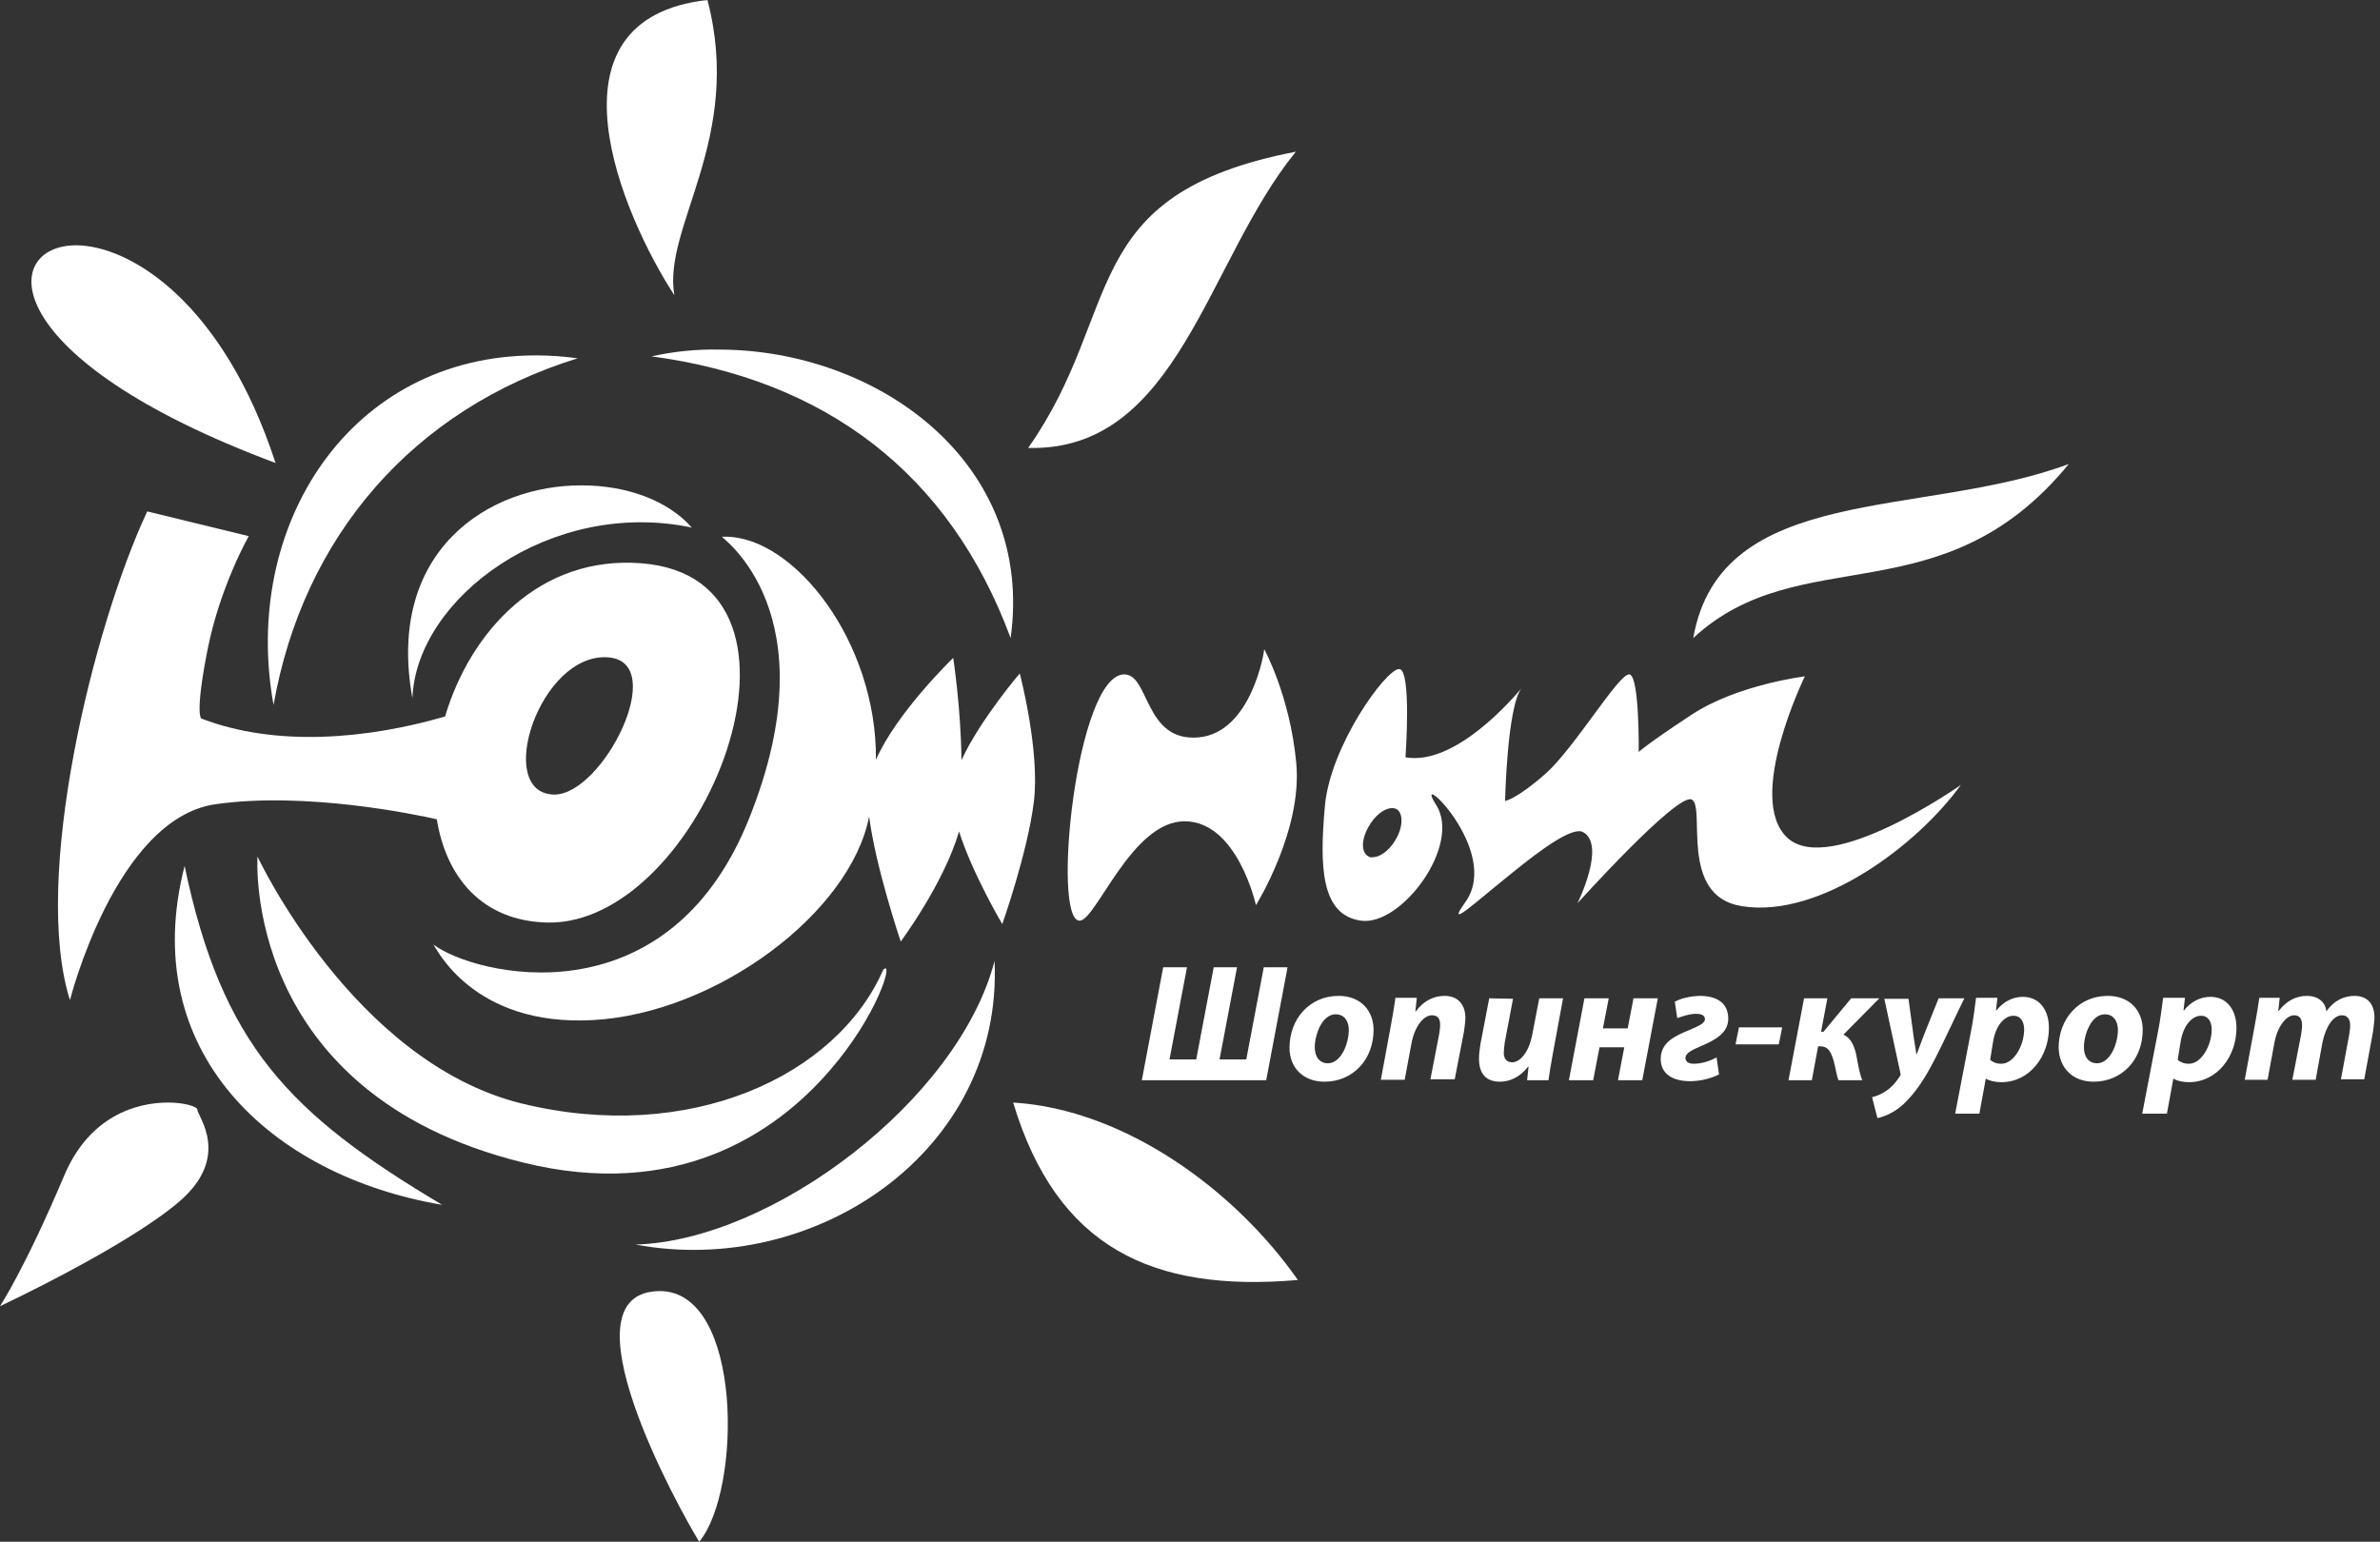 <svg width="213" height="138" viewBox="0 0 213 138" fill="none" xmlns="http://www.w3.org/2000/svg">
<rect x="0" y="0" width="213" height="138" fill="#333333" stroke="none"/>
<path fill-rule="evenodd" clip-rule="evenodd" d="M5.74 105.241C2.218 113.573 0 116.914 0 116.914C0 116.914 11.132 111.707 15.958 107.627C20.785 103.548 17.654 99.903 17.654 99.295C17.654 99.078 16.567 98.688 15.045 98.688C12.262 98.688 8.001 99.859 5.74 105.241Z" fill="white"/>
<path fill-rule="evenodd" clip-rule="evenodd" d="M62.576 138.001C66.402 133.401 66.489 115.564 59.053 115.564C50.009 115.608 60.706 134.963 62.576 138.001Z" fill="white"/>
<path fill-rule="evenodd" clip-rule="evenodd" d="M116.153 114.571C110.544 106.542 100.673 99.295 90.672 98.688C94.585 111.663 103.108 115.699 116.153 114.571Z" fill="white"/>
<path fill-rule="evenodd" clip-rule="evenodd" d="M92.016 40.094C105.452 40.441 107.974 23.386 115.975 13.578C96.19 17.397 100.669 27.812 92.016 40.094Z" fill="white"/>
<path fill-rule="evenodd" clip-rule="evenodd" d="M60.354 26.429C59.267 20.31 66.572 12.412 63.311 0C48.179 1.692 55.658 19.225 60.354 26.429Z" fill="white"/>
<path fill-rule="evenodd" clip-rule="evenodd" d="M24.659 41.441C20.006 27.163 11.744 21.998 6.831 21.955C-0.04 21.955 -0.431 32.067 24.659 41.441Z" fill="white"/>
<path fill-rule="evenodd" clip-rule="evenodd" d="M24.481 63.1C27.133 48.041 36.961 36.628 51.701 32.071C50.44 31.897 49.179 31.811 47.962 31.811C31.308 31.811 21.568 47.043 24.481 63.1Z" fill="white"/>
<path fill-rule="evenodd" clip-rule="evenodd" d="M36.908 62.497C37.256 53.514 49.3 44.574 61.911 47.221C59.736 44.748 55.997 43.446 52.083 43.446C43.735 43.402 34.516 49.304 36.908 62.497Z" fill="white"/>
<path fill-rule="evenodd" clip-rule="evenodd" d="M46.833 104.062C60.356 107.403 69.227 101.631 74.227 95.859C78.575 90.869 80.01 85.878 79.054 86.789C74.879 96.337 61.704 102.456 46.659 98.767C31.614 95.035 23.047 76.678 23.047 76.678C23.047 76.678 21.569 97.856 46.833 104.062Z" fill="white"/>
<path fill-rule="evenodd" clip-rule="evenodd" d="M39.568 107.843C25.871 99.684 19.87 93.522 16.522 77.508C12.261 94.086 24.175 105.239 39.568 107.843Z" fill="white"/>
<path fill-rule="evenodd" clip-rule="evenodd" d="M56.875 111.399C72.964 114.394 89.792 103.024 89.009 86.012C85.791 98.423 69.137 111.052 56.875 111.399Z" fill="white"/>
<path fill-rule="evenodd" clip-rule="evenodd" d="M58.312 31.898C73.836 33.981 84.968 42.314 90.447 57.112C92.621 41.446 78.576 31.291 64.313 31.291C62.313 31.247 60.269 31.464 58.312 31.898Z" fill="white"/>
<path fill-rule="evenodd" clip-rule="evenodd" d="M64.61 48.039C64.523 48.126 74.437 54.809 67.045 73.253C59.697 91.653 42.347 87.27 38.781 84.536C38.999 84.753 42.26 91.914 53.087 91.306C64.045 90.699 76.09 81.759 77.786 73.079C78.351 77.593 80.612 84.276 80.612 84.276C80.612 84.276 84.482 79.068 85.83 74.425C87.047 78.244 89.7 82.714 89.7 82.714C89.7 82.714 91.961 76.334 92.526 71.777C93.092 67.221 91.265 60.277 91.265 60.277C91.265 60.277 87.7 64.443 86.047 68.045C86.004 63.402 85.308 58.888 85.308 58.888C85.308 58.888 80.264 63.749 78.394 68.002C78.481 57.456 71.089 48.039 64.915 48.039C64.741 48.039 64.697 48.039 64.61 48.039Z" fill="white"/>
<path fill-rule="evenodd" clip-rule="evenodd" d="M6.262 89.522C6.262 89.522 10.349 73.291 19.263 71.989C27.395 70.818 37.396 72.944 39.092 73.335C39.918 78.456 43.092 82.448 49.006 82.578C62.877 82.839 75.096 51.853 57.441 50.421C48.267 49.683 42.092 56.54 39.831 64.134C32.961 66.131 24.742 66.912 18.002 64.308C18.002 64.308 17.437 63.917 18.568 58.189C19.698 52.461 22.264 47.991 22.264 47.991L13.176 45.777C8.306 56.193 2.827 78.673 6.262 89.522ZM49.571 71.121C44.179 70.991 48.31 58.363 54.441 58.84C59.92 59.274 53.963 71.121 49.614 71.121H49.571Z" fill="white"/>
<path fill-rule="evenodd" clip-rule="evenodd" d="M107.228 66.006C102.401 66.396 102.879 60.364 100.618 60.364C96.313 60.364 94.096 82.41 96.618 82.41C98.096 82.41 101.27 73.513 106.01 73.513C110.75 73.513 112.402 81.021 112.402 81.021C112.402 81.021 116.576 74.338 116.011 68.306C115.446 62.274 113.141 58.107 113.141 58.107C113.185 58.107 112.054 65.615 107.228 66.006Z" fill="white"/>
<path fill-rule="evenodd" clip-rule="evenodd" d="M118.567 72.214C118.089 77.595 118.219 81.935 121.828 82.412C125.437 82.889 130.829 75.642 128.525 72.04C126.22 68.438 134.482 76.12 131.134 80.763C129.264 83.367 132.09 80.72 135.351 78.116C137.917 76.033 140.7 73.993 141.657 74.47C143.787 75.599 141.178 80.85 141.178 80.85C141.178 80.85 150.092 70.955 151.397 71.563C152.701 72.214 150.179 80.199 155.875 81.11C162.833 82.239 171.573 75.686 175.486 70.261C175.486 70.261 163.789 78.506 159.963 74.991C156.18 71.476 161.528 60.54 161.528 60.54C161.528 60.54 155.484 61.278 151.397 63.968C147.309 66.659 146.657 67.31 146.657 67.31C146.657 67.31 146.744 60.54 145.831 60.366C144.918 60.193 140.917 66.963 138.308 69.263C135.699 71.563 134.699 71.693 134.699 71.693C134.699 71.693 134.873 63.274 136.178 61.581C136.221 61.538 136.221 61.538 136.221 61.538C135.395 62.536 130.22 68.568 125.785 67.787C125.785 67.787 126.35 59.889 125.22 59.889C124.046 59.846 119.002 66.832 118.567 72.214ZM122.437 76.64C121.785 76.25 121.828 75.035 122.567 73.863C123.263 72.691 124.35 72.084 125.002 72.431C125.611 72.821 125.568 74.08 124.872 75.208C124.307 76.163 123.481 76.727 122.872 76.727C122.698 76.77 122.567 76.727 122.437 76.64Z" fill="white"/>
<path fill-rule="evenodd" clip-rule="evenodd" d="M151.539 57.111C161.149 48.215 173.802 55.375 185.152 41.531C172.02 46.435 153.974 43.18 151.539 57.111Z" fill="white"/>
<path d="M104.101 86.58L102.188 96.692H113.319L115.232 86.58H113.102L111.536 94.826H109.145L110.71 86.58H108.623L107.058 94.826H104.666L106.231 86.58H104.101ZM118.537 96.822C121.059 96.822 122.929 94.869 122.929 92.178C122.929 90.486 121.798 89.141 119.798 89.141C117.189 89.141 115.406 91.224 115.406 93.784C115.406 95.607 116.667 96.822 118.537 96.822ZM118.842 95.173C118.102 95.173 117.667 94.609 117.667 93.741C117.667 92.612 118.32 90.79 119.537 90.79C120.407 90.79 120.711 91.527 120.711 92.178C120.711 93.437 120.016 95.173 118.842 95.173ZM125.712 96.648L126.321 93.394C126.625 91.788 127.451 90.876 128.147 90.876C128.712 90.876 128.886 91.224 128.886 91.744C128.886 92.005 128.843 92.308 128.799 92.569L128.016 96.605H130.191L131.017 92.352C131.06 92.005 131.147 91.441 131.147 91.137C131.147 89.878 130.452 89.141 129.277 89.141C128.321 89.141 127.408 89.575 126.712 90.529H126.669L126.799 89.314H124.886C124.799 89.965 124.668 90.746 124.494 91.701L123.581 96.648H125.712ZM133.278 89.358L132.495 93.437C132.408 93.958 132.365 94.392 132.365 94.782C132.365 96.171 133.061 96.822 134.235 96.822C135.104 96.822 136.017 96.431 136.757 95.477H136.8L136.67 96.692H138.583C138.67 96.041 138.8 95.26 138.974 94.305L139.887 89.358H137.757L137.104 92.743C136.8 94.175 136.061 95.086 135.322 95.086C134.8 95.086 134.582 94.695 134.582 94.261C134.582 94.001 134.626 93.654 134.669 93.307L135.409 89.401L133.278 89.358ZM141.801 89.358L140.409 96.692H142.583L143.149 93.741H145.366L144.801 96.692H146.975L148.367 89.358H146.192L145.671 92.048H143.453L143.975 89.358H141.801ZM150.106 91.137C150.584 90.963 151.193 90.746 151.802 90.746C152.324 90.746 152.584 90.92 152.584 91.224C152.584 91.614 151.932 91.875 151.236 92.178C149.975 92.699 148.627 93.263 148.627 94.782C148.627 96.084 149.628 96.778 151.28 96.778C152.15 96.778 153.193 96.518 153.845 96.171L153.628 94.652C153.15 94.912 152.367 95.216 151.584 95.216C151.063 95.216 150.845 94.999 150.845 94.695C150.845 94.261 151.41 94.001 152.193 93.654C153.541 93.09 154.672 92.439 154.672 91.18C154.672 89.922 153.845 89.184 152.237 89.141C151.323 89.141 150.454 89.358 149.888 89.661L150.106 91.137ZM155.628 91.961L155.324 93.48H159.194L159.498 91.961H155.628ZM161.455 89.358L160.064 96.692H162.151L162.716 93.654H162.89C163.586 93.654 163.847 94.088 164.107 94.956C164.281 95.607 164.368 96.301 164.542 96.692H166.673C166.456 96.214 166.325 95.477 166.195 94.782C166.021 93.697 165.673 92.916 164.977 92.612L168.195 89.358H165.673L163.194 92.352H162.977L163.542 89.358H161.455ZM168.63 89.358L170.065 95.997C170.108 96.171 170.108 96.258 170.021 96.344C169.717 96.822 169.325 97.299 168.804 97.646C168.369 97.95 167.891 98.124 167.543 98.211L168.021 100.077C168.499 99.99 169.499 99.643 170.369 98.818C171.369 97.863 172.195 96.692 173.195 94.739C173.978 93.22 175.109 90.746 175.804 89.358H173.5L172.195 92.612C171.891 93.437 171.717 93.871 171.543 94.348H171.5C171.456 93.871 171.326 93.35 171.239 92.612L170.804 89.401H168.63V89.358ZM177.152 99.643L177.718 96.561H177.761C178.022 96.735 178.544 96.865 179.109 96.865C181.675 96.865 183.37 94.522 183.37 92.005C183.37 90.486 182.588 89.227 181.022 89.227C180.153 89.227 179.283 89.661 178.674 90.442H178.631L178.761 89.314H176.848C176.761 90.052 176.587 91.354 176.413 92.222L174.978 99.686H177.152V99.643ZM178.37 93.263C178.587 91.831 179.37 90.92 180.196 90.92C180.892 90.92 181.153 91.527 181.153 92.135C181.153 93.567 180.24 95.216 179.109 95.216C178.674 95.216 178.37 95.086 178.109 94.869L178.37 93.263ZM187.371 96.822C189.893 96.822 191.763 94.869 191.763 92.178C191.763 90.486 190.632 89.141 188.632 89.141C186.023 89.141 184.24 91.224 184.24 93.784C184.284 95.607 185.501 96.822 187.371 96.822ZM187.675 95.173C186.936 95.173 186.501 94.609 186.501 93.741C186.501 92.612 187.154 90.79 188.371 90.79C189.241 90.79 189.545 91.527 189.545 92.178C189.545 93.437 188.849 95.173 187.675 95.173ZM193.937 99.643L194.502 96.561H194.546C194.807 96.735 195.328 96.865 195.894 96.865C198.459 96.865 200.155 94.522 200.155 92.005C200.155 90.486 199.372 89.227 197.807 89.227C196.937 89.227 196.068 89.661 195.459 90.442H195.415L195.546 89.314H193.589C193.502 90.052 193.328 91.354 193.154 92.222L191.719 99.686H193.937V99.643ZM195.154 93.263C195.372 91.831 196.155 90.92 196.981 90.92C197.676 90.92 197.937 91.527 197.937 92.135C197.937 93.567 197.024 95.216 195.894 95.216C195.459 95.216 195.154 95.086 194.894 94.869L195.154 93.263ZM202.938 96.648L203.547 93.35C203.808 91.918 204.59 90.876 205.329 90.876C205.851 90.876 206.025 91.267 206.025 91.788C206.025 92.048 205.982 92.308 205.938 92.612L205.156 96.648H207.243L207.851 93.307C208.156 91.831 208.852 90.876 209.591 90.876C210.069 90.876 210.33 91.224 210.33 91.744C210.33 92.048 210.287 92.352 210.243 92.612L209.504 96.605H211.591L212.374 92.352C212.417 91.961 212.504 91.397 212.504 91.093C212.504 89.835 211.852 89.141 210.721 89.141C209.765 89.141 208.852 89.575 208.199 90.529C208.156 89.878 207.634 89.141 206.46 89.141C205.503 89.141 204.634 89.575 203.938 90.486H203.895L204.025 89.314H202.199C202.112 89.965 201.981 90.746 201.807 91.701L200.894 96.648H202.938Z" fill="white"/>
</svg>
